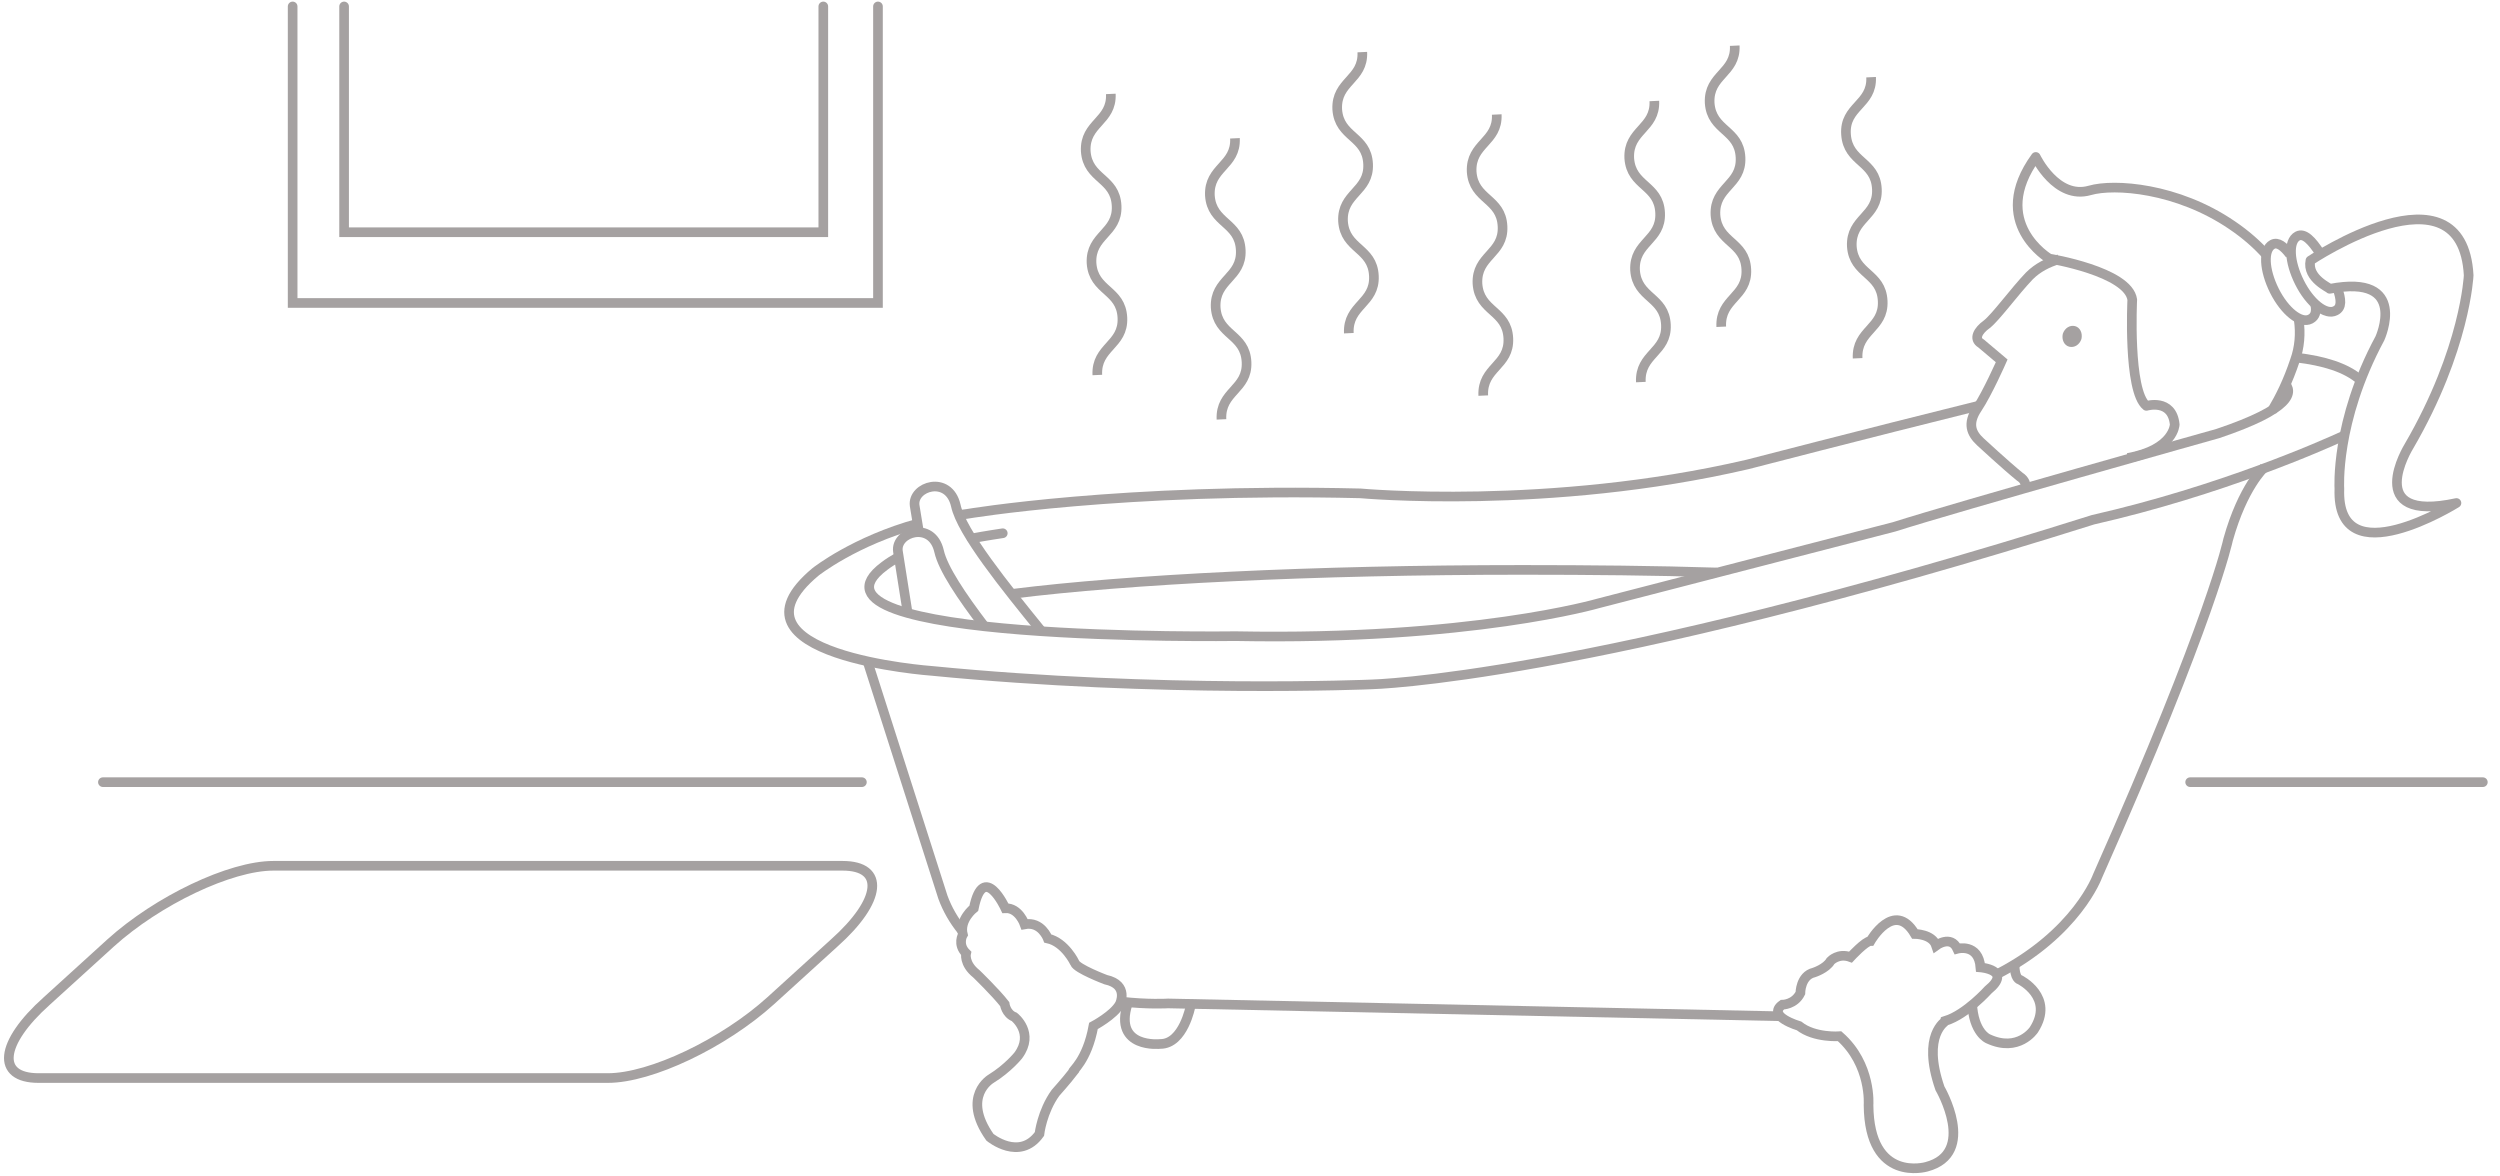 <?xml version="1.0" encoding="utf-8"?>
<!-- Generator: Adobe Illustrator 16.0.4, SVG Export Plug-In . SVG Version: 6.00 Build 0)  -->
<!DOCTYPE svg PUBLIC "-//W3C//DTD SVG 1.1//EN" "http://www.w3.org/Graphics/SVG/1.1/DTD/svg11.dtd">
<svg version="1.1" id="Layer_3" xmlns="http://www.w3.org/2000/svg" xmlns:xlink="http://www.w3.org/1999/xlink" x="0px" y="0px"
	 width="388.667px" height="182.834px" viewBox="0 0 388.667 182.834" enable-background="new 0 0 388.667 182.834"
	 xml:space="preserve">
<path fill="none" stroke="#A5A1A1" stroke-width="1.5" stroke-miterlimit="10" d="M169.996,159.501c0,0,3.2-1.699,4.1-3.4
	c0,0,1.5-3-2.2-3.799c0,0-4.5-1.701-4.8-2.602c0,0-1.5-3.199-4.2-3.799c0,0-1-2.701-3.6-2.201c0,0-0.9-2.6-3-2.5
	c0,0-3.4-7.398-4.9,0c0,0-2.3,1.801-1.7,4.102c0,0-0.9,1.5,0.5,2.898c0,0-0.4,1.602,1.6,3.201c0,0,3,2.9,4.4,4.699
	c0,0,0.2,1.5,1.5,2c0,0,3.2,2.5,0.6,6c0,0-1.6,2-4.2,3.6c0,0-4.7,2.701-0.2,9.102c0,0,4.6,3.799,7.7-0.5c0,0,0.4-3.5,2.5-6.4
	c0,0,1.7-1.9,2.7-3.201C166.596,166.501,168.996,165.001,169.996,159.501z"/>
<path fill="none" stroke="#A5A1A1" stroke-width="1.5" stroke-miterlimit="10" d="M149.496,144.601c-1.2-1.5-2.2-3.199-2.9-5.1
	l-11.7-36.6"/>
<path fill="none" stroke="#A5A1A1" stroke-width="1.5" stroke-miterlimit="10" d="M277.196,158.001l-95.6-2c0,0-3.1,0.199-7.4-0.301
	"/>
<path fill="none" stroke="#A5A1A1" stroke-width="1.5" stroke-miterlimit="10" d="M351.996,72.701c0,0-3.3,3-5.6,11.2
	c0,0-2.5,12.2-20.301,52.299c0,0-3.199,8.9-15.699,15.301"/>
<path fill="none" stroke="#A5A1A1" stroke-width="1.5" stroke-miterlimit="10" d="M313.196,149.901c0,2.299,0.8,2.4,0.8,2.4
	s5.5,2.699,2.2,7.799c0,0-2.4,3.6-7.101,1.4c0,0-2.3-0.9-2.5-5.6"/>
<path fill="none" stroke="#A5A1A1" stroke-width="1.5" stroke-miterlimit="10" d="M185.096,156.401c0,0-1.1,5.9-4.7,5.9
	c0,0-7.3,0.799-5.1-6.201"/>
<path fill="none" stroke="#A5A1A1" stroke-width="1.5" stroke-miterlimit="10" d="M301.596,169.2c0,0,5.9,10.102-2.1,12.201
	c0,0-8.9,2.6-9-9.6c0,0,0.5-6.301-4.5-10.701c0,0-3.9,0.301-6.3-1.6c0,0-5.101-1.5-2.601-3.301c0,0,1.9,0,2.801-1.799
	c0,0,0-2.701,2.1-3.201c0,0,1.9-0.6,2.6-1.799c0,0,1.2-1.301,3.101-0.6c0,0,2.3-2.5,3.1-2.5c0,0,3.7-6.5,6.9-1.102
	c0,0,2.7,0,3.3,1.801c0,0,2.3-1.699,3.3,0.5c0,0,3.3-0.9,3.601,2.9c0,0,5,0.4,1.199,3.5c0,0-3.399,3.799-6.6,4.799
	C302.496,158.802,298.696,160.802,301.596,169.2z"/>
<g>
	<path fill="none" stroke="#A5A1A1" stroke-width="1.5" stroke-miterlimit="10" d="M170.596,58.301c-0.2-4.4,4.1-4.6,3.9-8.9
		c-0.2-4.4-4.5-4.1-4.8-8.5c-0.2-4.4,4.1-4.6,3.9-8.9c-0.2-4.4-4.5-4.1-4.8-8.5c-0.2-4.4,4.1-4.6,3.9-8.9"/>
</g>
<g>
	<path fill="none" stroke="#A5A1A1" stroke-width="1.5" stroke-miterlimit="10" d="M189.896,65.201c-0.2-4.4,4.1-4.6,3.9-8.9
		c-0.2-4.4-4.5-4.1-4.8-8.5c-0.2-4.4,4.1-4.6,3.9-8.9c-0.2-4.4-4.5-4.1-4.8-8.5c-0.2-4.4,4.1-4.6,3.9-8.9"/>
</g>
<g>
	<path fill="none" stroke="#A5A1A1" stroke-width="1.5" stroke-miterlimit="10" d="M230.596,61.501c-0.199-4.4,4.101-4.6,3.9-8.9
		c-0.2-4.4-4.5-4.1-4.8-8.5c-0.2-4.4,4.1-4.6,3.899-8.9c-0.199-4.4-4.5-4.1-4.8-8.5c-0.2-4.4,4.101-4.6,3.9-8.9"/>
</g>
<g>
	<path fill="none" stroke="#A5A1A1" stroke-width="1.5" stroke-miterlimit="10" d="M209.696,51.801c-0.2-4.4,4.1-4.6,3.899-8.9
		c-0.199-4.4-4.5-4.1-4.8-8.5c-0.2-4.4,4.101-4.6,3.9-8.9c-0.2-4.4-4.5-4.1-4.8-8.5c-0.2-4.4,4.1-4.6,3.899-8.9"/>
</g>
<g>
	<path fill="none" stroke="#A5A1A1" stroke-width="1.5" stroke-miterlimit="10" d="M267.596,50.801c-0.199-4.4,4.101-4.6,3.9-8.9
		c-0.2-4.4-4.5-4.1-4.8-8.5c-0.2-4.4,4.1-4.6,3.899-8.9c-0.199-4.4-4.5-4.1-4.8-8.5c-0.2-4.4,4.101-4.6,3.9-8.9"/>
</g>
<g>
	<path fill="none" stroke="#A5A1A1" stroke-width="1.5" stroke-miterlimit="10" d="M255.096,59.401c-0.199-4.4,4.101-4.6,3.9-8.9
		c-0.2-4.4-4.5-4.1-4.8-8.5c-0.2-4.4,4.1-4.6,3.899-8.9c-0.199-4.4-4.5-4.1-4.8-8.5c-0.2-4.4,4.101-4.6,3.9-8.9"/>
</g>
<g>
	<path fill="none" stroke="#A5A1A1" stroke-width="1.5" stroke-miterlimit="10" d="M288.796,55.701c-0.2-4.4,4.101-4.6,3.9-8.9
		c-0.2-4.4-4.5-4.1-4.8-8.5c-0.2-4.4,4.1-4.6,3.899-8.9c-0.2-4.4-4.5-4.1-4.8-8.5c-0.3-4.4,4.1-4.6,3.9-8.9"/>
</g>
<path fill="none" stroke="#A5A1A1" stroke-width="1.5" stroke-miterlimit="10" d="M314.896,75.901c0.1-0.6-0.101-1.3-0.9-1.8
	c-2.1-1.7-6.1-5.4-6.1-5.4c-1.4-1.3-2.101-2.8-0.5-5.2c1.6-2.4,3.8-7.4,3.8-7.4l-3.2-2.7c-1.2-0.7-0.5-2,0.9-3
	c1.399-1.1,4.3-5.1,6.6-7.5c1.3-1.3,2.9-2.1,4.6-2.6"/>
<path fill="#A5A1A1" d="M323.596,52.701c-0.3,0.9-1.1,1.4-1.899,1.2c-0.8-0.2-1.2-1.1-1-2c0.3-0.9,1.1-1.4,1.899-1.2
	C323.396,50.901,323.796,51.801,323.596,52.701"/>
<path fill="none" stroke="#A5A1A1" stroke-width="1.5" stroke-miterlimit="10" d="M152.996,97.302c-3.5-4.601-6.4-8.901-7-11.601
	c-1.1-4.8-6.8-3-6.4,0l1.5,9.5"/>
<path fill="none" stroke="#A5A1A1" stroke-width="1.5" stroke-linecap="round" stroke-miterlimit="10" d="M151.096,83.701
	c2.1-0.4,4.8-0.8,4.8-0.8"/>
<path fill="none" stroke="#A5A1A1" stroke-width="1.5" stroke-miterlimit="10" d="M355.096,59.501c1.5,1.4,1.301,4-10.3,7.9
	c0,0-40.6,11.4-50.3,14.5l-46,11.9c0,0-19.8,5.799-56.4,5.1c0,0-70.6,1-54.6-10.9c0,0,0.6-0.5,2-1.3"/>
<line fill="none" stroke="#A5A1A1" stroke-width="1.5" stroke-linecap="round" stroke-miterlimit="10" x1="16" y1="121.601" x2="133.996" y2="121.601"/>
<line fill="none" stroke="#A5A1A1" stroke-width="1.5" stroke-linecap="round" stroke-miterlimit="10" x1="340.496" y1="121.601" x2="386" y2="121.601"/>
<polyline fill="none" stroke="#A5A1A1" stroke-width="1.5" stroke-linecap="round" stroke-miterlimit="10" points="136.496,1.001 
	136.496,47.101 45.496,47.101 45.496,1.001 "/>
<polyline fill="none" stroke="#A5A1A1" stroke-width="1.5" stroke-linecap="round" stroke-miterlimit="10" points="53.496,1.001 
	53.496,36.101 127.996,36.101 127.996,1.001 "/>
<path fill="none" stroke="#A5A1A1" stroke-width="1.5" stroke-linecap="round" stroke-miterlimit="10" d="M119.796,155.601
	c-7.3,6.6-18.6,12-25.3,12h-88.5c-6.6,0-6.1-5.4,1.3-12l9.9-9c7.3-6.6,18.6-12,25.3-12h88.5c6.6,0,6.1,5.4-1.3,12L119.796,155.601z"
	/>
<path fill="none" stroke="#A5A1A1" stroke-width="1.5" stroke-linejoin="round" stroke-miterlimit="10" d="M359.196,40.501
	c0,0,23.6-15.8,24.6,2.3c0,0-0.5,11.5-9.3,26.6c0,0-7.4,12,7.4,8.8c0,0-18.7,11.7-18.2-2.2c0,0-0.7-10.4,6.3-23.4
	c0,0,4.6-10.1-7.8-7.7C362.296,44.801,358.596,43.301,359.196,40.501z"/>
<path fill="none" stroke="#A5A1A1" stroke-width="1.5" stroke-miterlimit="10" d="M363.364,44.757
	c0.661,1.841,0.728,3.046-0.269,3.544c-1.5,0.8-4-1.2-5.6-4.4c-1.6-3.2-1.8-6.4-0.3-7.2c1.034-0.552,2.26,0.752,3.479,2.666"/>
<path fill="none" stroke="#A5A1A1" stroke-width="1.5" stroke-miterlimit="10" d="M359.957,47.439
	c0.191,1.032-0.008,1.761-0.761,2.162c-1.5,0.8-4-1.2-5.601-4.4c-1.6-3.2-1.8-6.4-0.3-7.2c0.82-0.438,1.761,0.292,2.722,1.565"/>
<path fill="none" stroke="#A5A1A1" stroke-width="1.5" stroke-linejoin="round" stroke-miterlimit="10" d="M352.492,39.787
	c-1.509-1.717-3.347-3.336-5.496-4.786c-8.5-5.8-18.3-6.5-22.1-5.4c-5.2,1.5-8.4-5.2-8.4-5.2c-7.4,10.2,2.1,15.8,2.1,15.8
	s12.301,2,12.9,6.4c0,0-0.7,14.2,2.2,16.5c0,0,4-1.2,4.399,2.9c0,0-0.1,3.9-7.3,5.2"/>
<path fill="none" stroke="#A5A1A1" stroke-width="1.5" stroke-linejoin="round" stroke-miterlimit="10" d="M353.196,63.901
	c1.3-2.2,2.5-4.6,3.6-7.9c0.71-1.984,0.895-4.126,0.579-6.309"/>
<path fill="none" stroke="#A5A1A1" stroke-width="1.5" stroke-miterlimit="10" d="M366.988,59.113
	c-2.253-1.996-5.806-3.021-9.893-3.512"/>
<path fill="none" stroke="#A5A1A1" stroke-width="1.5" stroke-miterlimit="10" d="M142.812,81.365
	c-9.945,2.719-16.016,7.536-16.016,7.536c-15.6,13,18.1,15.401,18.1,15.401c35.6,3.5,68.3,2.1,68.3,2.1s33.3-0.701,112.2-25.6
	c19.882-4.527,35.746-11.575,39.061-13.102"/>
<path fill="none" stroke="#A5A1A1" stroke-width="1.5" stroke-miterlimit="10" d="M307.896,63.001c-18.5,4.6-36.2,9.2-36.2,9.2
	c-30.9,7.2-60.2,4.5-60.2,4.5c-37.1-0.9-61.2,3.2-61.2,3.2c-0.411,0.049-0.818,0.103-1.221,0.161"/>
<path fill="none" stroke="#A5A1A1" stroke-width="1.5" stroke-miterlimit="10" d="M161.896,98.101c-5.6-6.899-12.4-15.299-13.3-19.5
	c-1.1-4.8-6.8-3-6.4,0l0.652,3.987"/>
<path fill="none" stroke="#A5A1A1" stroke-width="1.5" stroke-miterlimit="10" d="M266.896,89.001c-9.5-0.3-19.7-0.4-30.2-0.4
	c-32.574,0-61.403,1.479-79.22,3.71"/>
</svg>

